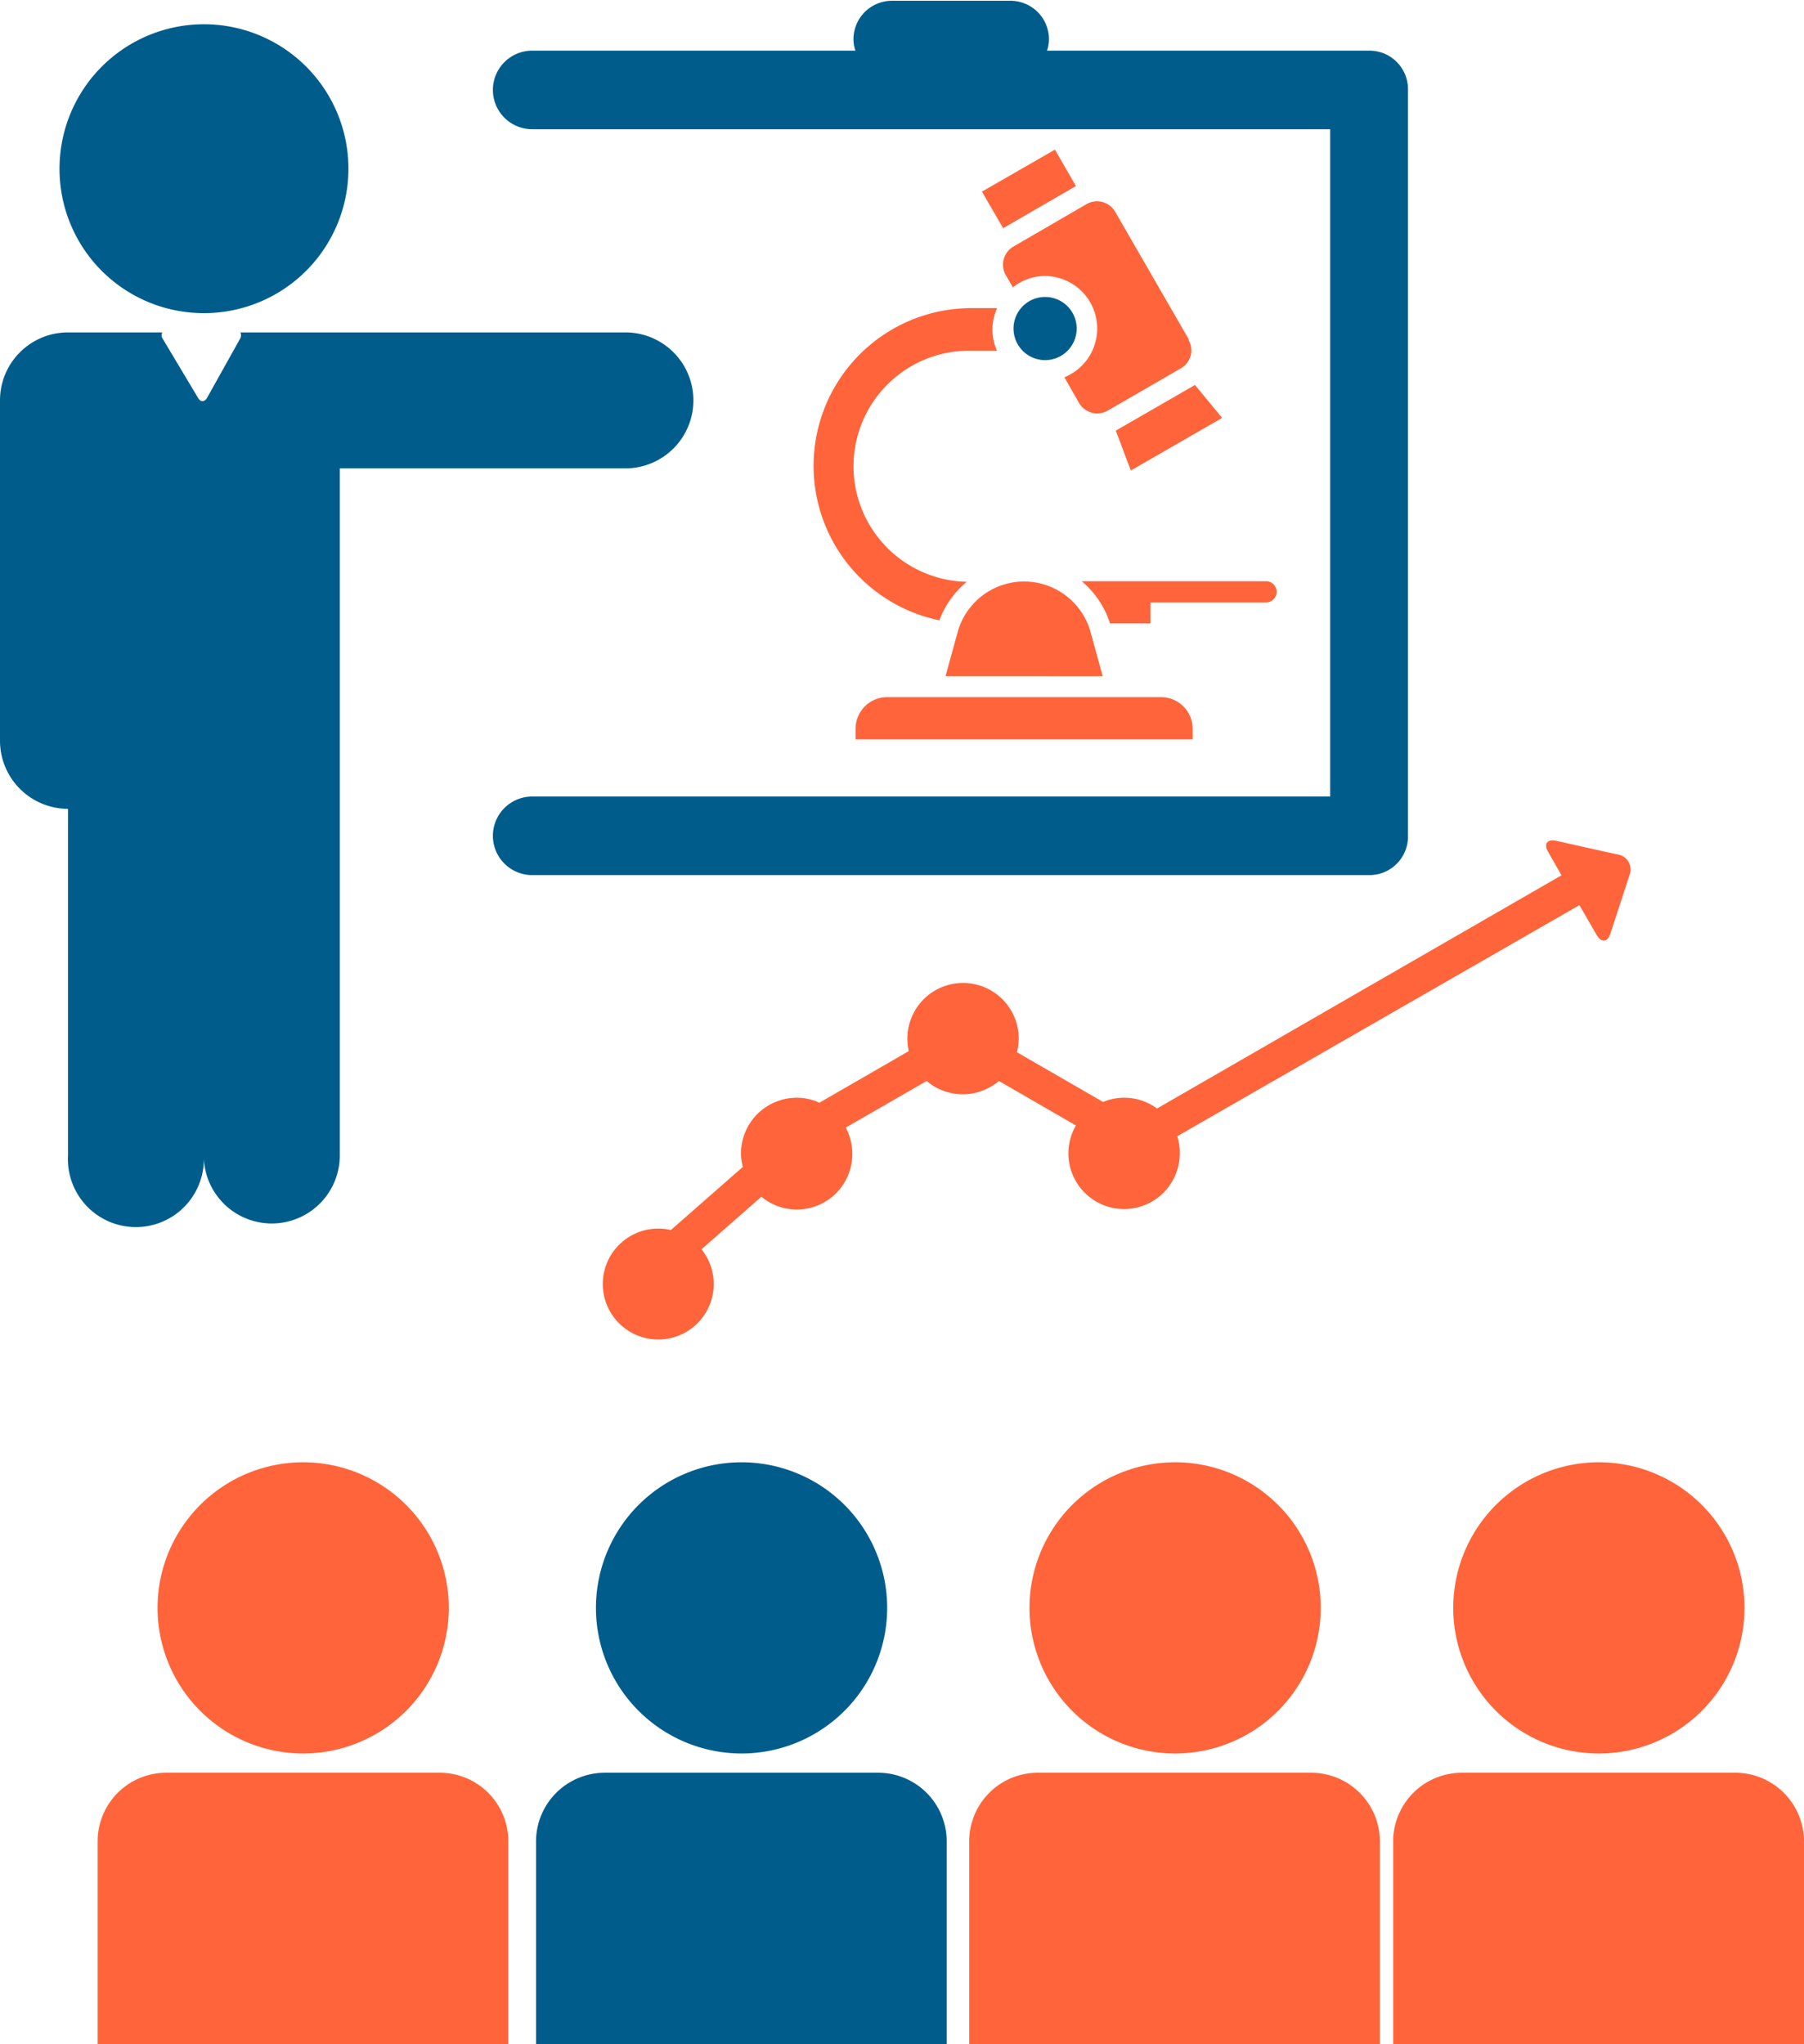 <svg xmlns="http://www.w3.org/2000/svg" viewBox="0 0 93.66 106.14"><defs><style>.cls-1{fill:#005d8b;}.cls-2{fill:#ff643a;}</style></defs><g id="Calque_2" data-name="Calque 2"><g id="icon_set" data-name="icon set"><path class="cls-1" d="M10.58,16.26A7.5,7.5,0,1,0,3.09,8.77,7.49,7.49,0,0,0,10.58,16.26Z"></path><path class="cls-1" d="M36,20.79a3.53,3.53,0,0,0-3.52-3.53h-20a.36.36,0,0,1,0,.3l-1.72,3.08c-.13.25-.36.25-.49,0L8.43,17.56a.3.3,0,0,1,0-.3H3.53A3.53,3.53,0,0,0,0,20.79V38.43A3.54,3.54,0,0,0,3.53,42V60a3.53,3.53,0,1,0,7.05,0,3.53,3.53,0,0,0,7.06,0V24.32H32.43A3.53,3.53,0,0,0,36,20.79Z"></path><path class="cls-1" d="M71.1,2.63H54.36a1.92,1.92,0,0,0,.1-.59,2,2,0,0,0-2-2H46.31a2,2,0,0,0-2,2,1.92,1.92,0,0,0,.1.59H27.63a2,2,0,1,0,0,4.08H69.06V41.36H27.63a2,2,0,0,0,0,4.08H71.1a2,2,0,0,0,2-2V4.67A2,2,0,0,0,71.1,2.63Z"></path><path class="cls-2" d="M15.73,91.05A7.56,7.56,0,1,0,8.18,83.5,7.56,7.56,0,0,0,15.73,91.05Z"></path><path class="cls-2" d="M26.39,106.14V95.61a3.56,3.56,0,0,0-3.56-3.56H8.62a3.56,3.56,0,0,0-3.55,3.56v10.53Z"></path><path class="cls-2" d="M83,91.05a7.56,7.56,0,1,0-7.55-7.55A7.56,7.56,0,0,0,83,91.05Z"></path><path class="cls-2" d="M93.66,106.14V95.61a3.57,3.57,0,0,0-3.56-3.56H75.89a3.57,3.57,0,0,0-3.56,3.56v10.53Z"></path><path class="cls-2" d="M61,91.05a7.56,7.56,0,1,0-7.55-7.55A7.56,7.56,0,0,0,61,91.05Z"></path><path class="cls-2" d="M71.64,106.14V95.61a3.57,3.57,0,0,0-3.55-3.56H53.87a3.56,3.56,0,0,0-3.55,3.56v10.53Z"></path><path class="cls-1" d="M38.49,91.05a7.56,7.56,0,1,0-7.55-7.55A7.56,7.56,0,0,0,38.49,91.05Z"></path><path class="cls-1" d="M49.15,106.14V95.61a3.56,3.56,0,0,0-3.55-3.56H31.39a3.57,3.57,0,0,0-3.56,3.56v10.53Z"></path><path class="cls-2" d="M83.93,44.36l-3.13-.7c-.48-.1-.67.16-.42.58l.69,1.21-21,12.11a2.86,2.86,0,0,0-2.8-.34l-4.47-2.58a3.29,3.29,0,0,0,.09-.71,2.89,2.89,0,0,0-5.78,0,3.41,3.41,0,0,0,.07.65l-4.64,2.68A2.76,2.76,0,0,0,41.36,57a2.9,2.9,0,0,0-2.89,2.89,2.69,2.69,0,0,0,.1.7l-3.74,3.28a2.88,2.88,0,1,0,1.59,1l3.11-2.73a2.88,2.88,0,0,0,4.72-2.23,2.86,2.86,0,0,0-.34-1.36l4.2-2.42a2.89,2.89,0,0,0,3.75,0l4,2.31a2.89,2.89,0,1,0,5.39,1.43,2.73,2.73,0,0,0-.13-.87L82,47l.89,1.54c.25.43.57.39.72-.07l1-3.06A.79.79,0,0,0,83.93,44.36Z"></path><g id="NewGroupe8"><path class="cls-2" d="M46.06,36.2H60.28a1.64,1.64,0,0,1,1.64,1.64v.55H44.42v-.55a1.64,1.64,0,0,1,1.64-1.64Z"></path><path class="cls-1" d="M54.26,15.42a1.64,1.64,0,1,1-1.64,1.64,1.64,1.64,0,0,1,1.64-1.64Z"></path><polygon class="cls-2" points="55.86 9.66 54.77 7.77 50.98 9.95 52.08 11.85 55.86 9.66 55.86 9.66 55.86 9.66"></polygon><path class="cls-2" d="M57.25,35.11l-.63-2.29a3.58,3.58,0,0,0-6.9,0l-.63,2.29Z"></path><path class="cls-2" d="M65.75,30.18H56.16a4.74,4.74,0,0,1,1.47,2.19h2.1V31.28h6a.55.55,0,0,0,0-1.1Z"></path><path class="cls-2" d="M61.73,17.64,57.9,11a1.09,1.09,0,0,0-1.49-.4L52.62,12.8a1.09,1.09,0,0,0-.4,1.49l.37.63a2.66,2.66,0,0,1,1.67-.59,2.73,2.73,0,0,1,1,5.26l.76,1.33a1.09,1.09,0,0,0,1.49.4l3.79-2.19a1.08,1.08,0,0,0,.4-1.49Z"></path><path class="cls-2" d="M51.76,16H50.44a8.19,8.19,0,0,0-1.67,16.21,4.77,4.77,0,0,1,1.42-2,6,6,0,0,1,.25-12h1.32a2.69,2.69,0,0,1,0-2.19Z"></path><polygon class="cls-2" points="57.93 22.36 58.71 24.43 63.45 21.7 62.04 19.99 57.93 22.36 57.93 22.36 57.93 22.36"></polygon></g></g></g></svg>